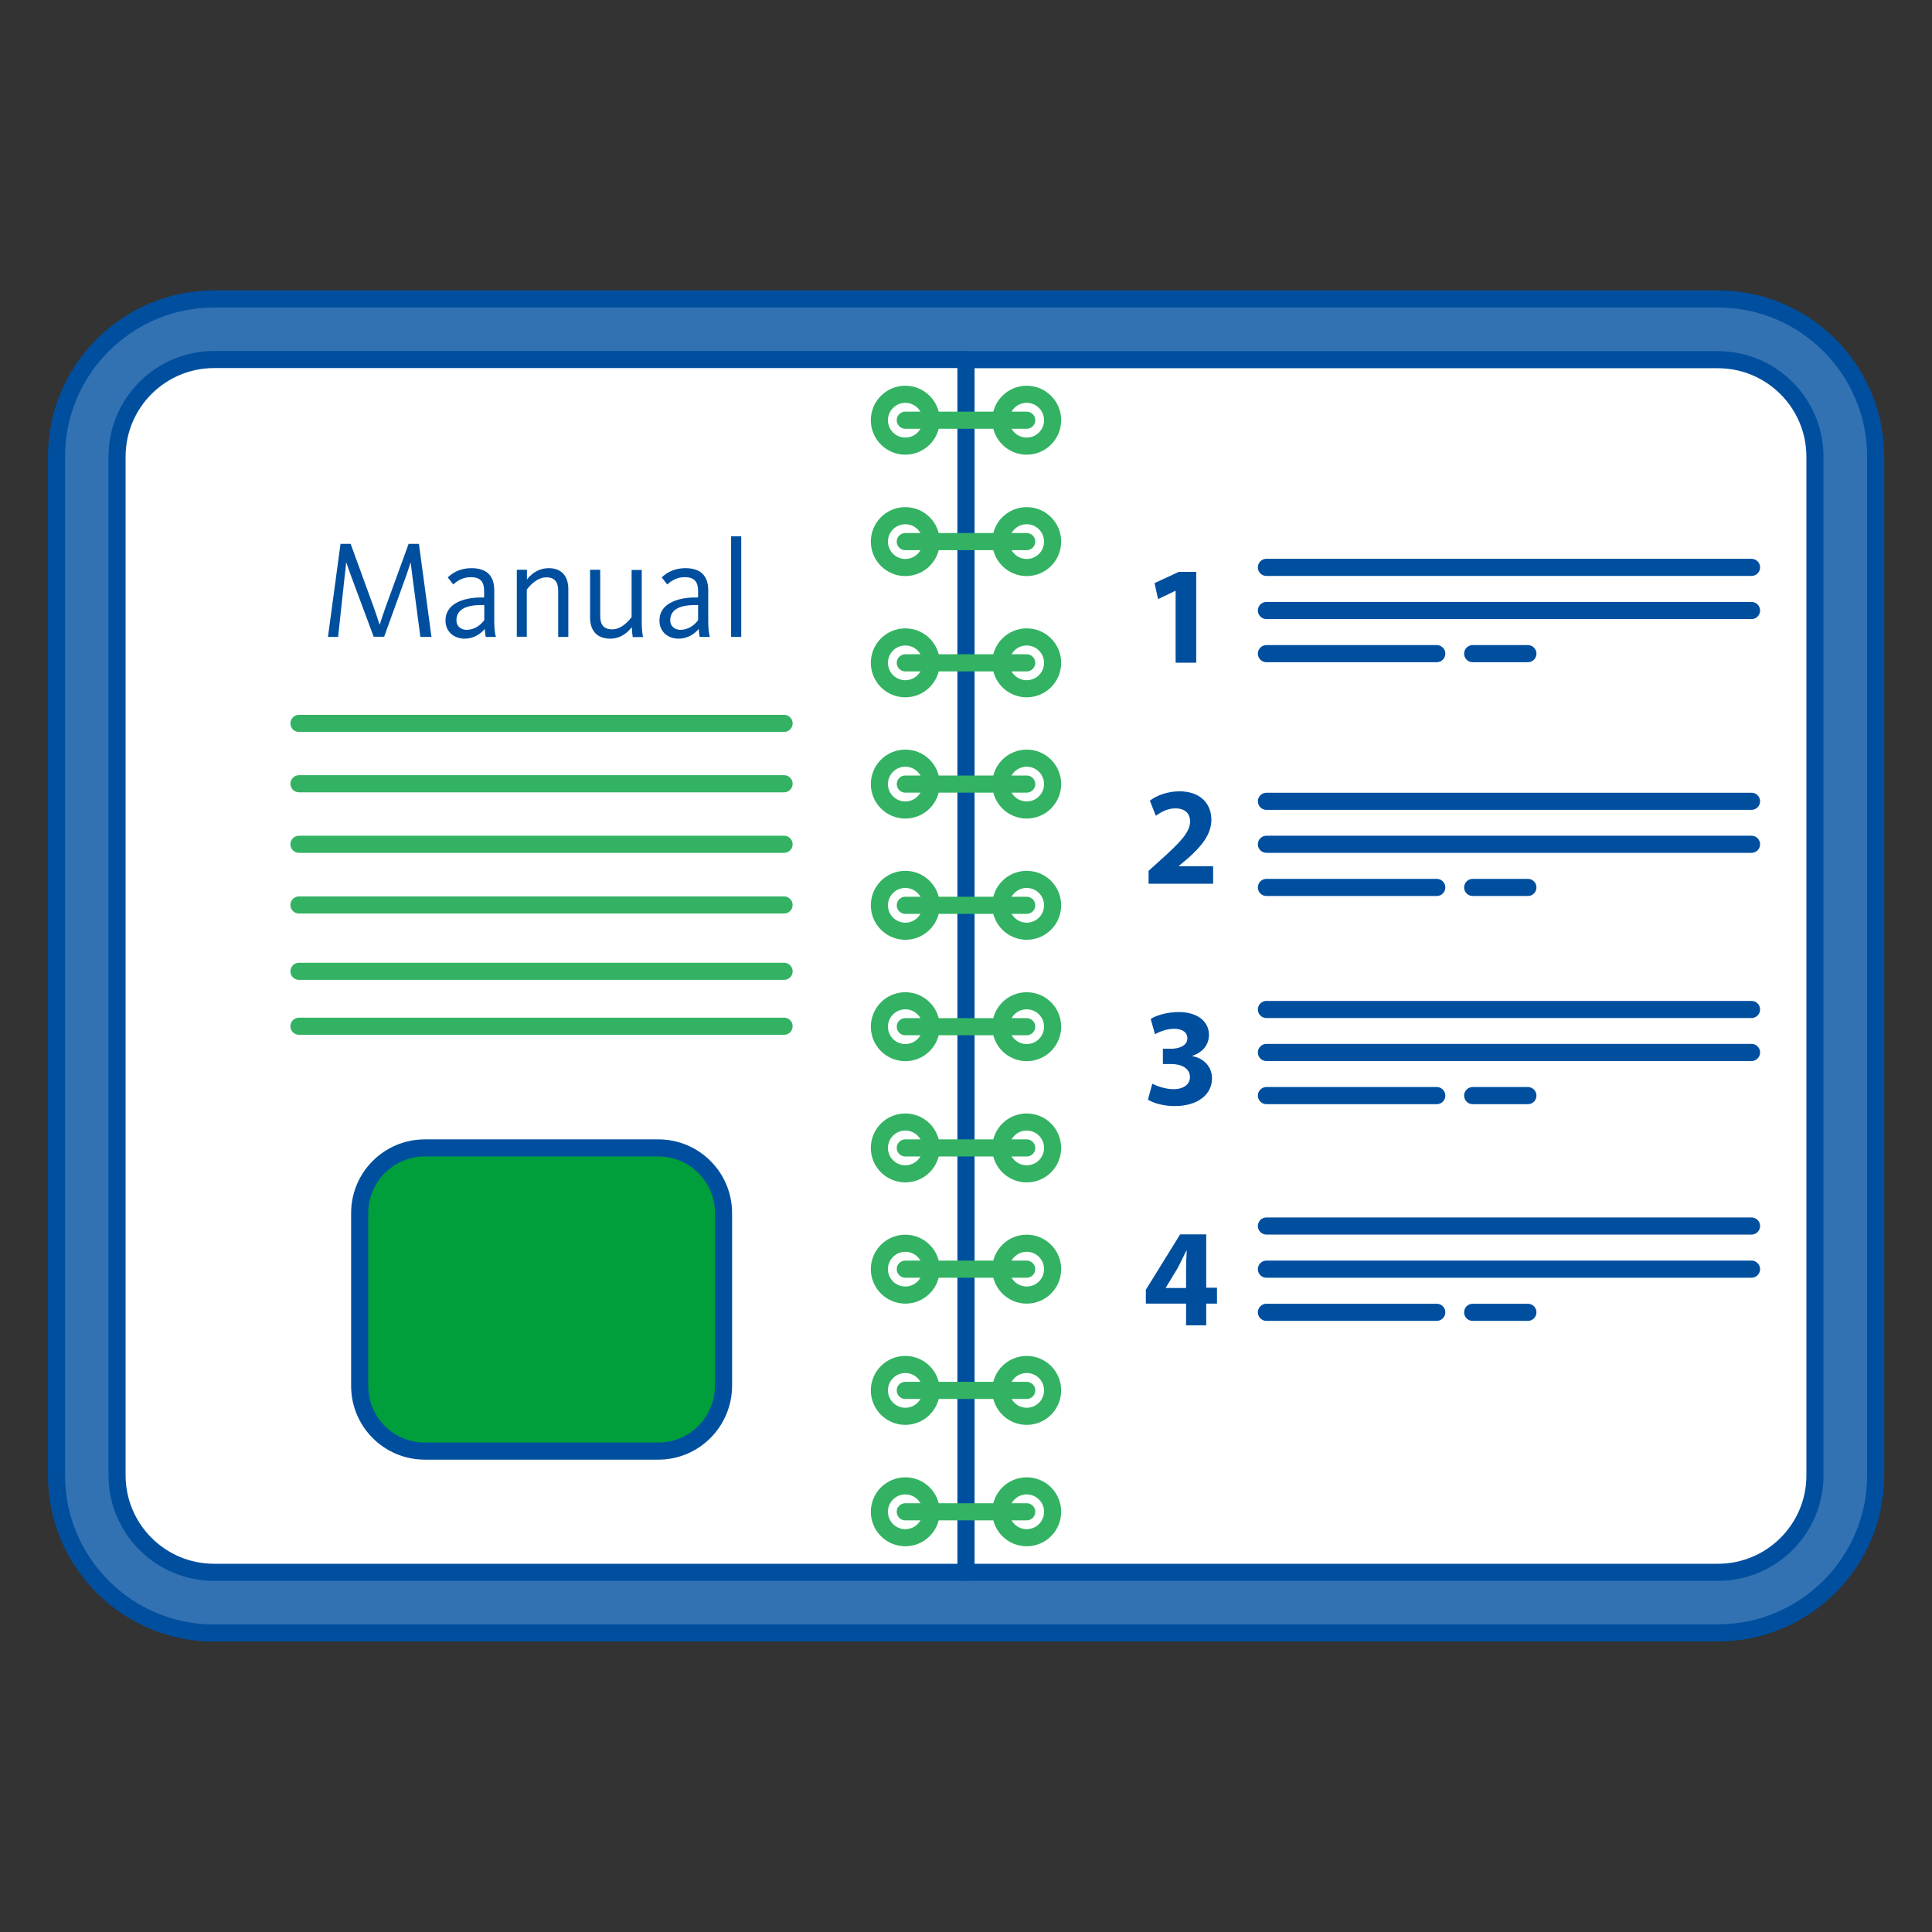 <?xml version="1.0" encoding="utf-8"?>
<!-- Generator: Adobe Illustrator 23.0.4, SVG Export Plug-In . SVG Version: 6.00 Build 0)  -->
<svg version="1.1" id="Capa_1" xmlns="http://www.w3.org/2000/svg" xmlns:xlink="http://www.w3.org/1999/xlink" x="0px" y="0px"
	 viewBox="0 0 120 120" style="enable-background:new 0 0 120 120;" xml:space="preserve">
<rect x="0" y="0" width="120" height="120" fill="#333333" stroke="none"/>
<style type="text/css">
	.st0{fill:#3372B2;stroke:#004F9F;stroke-width:1.063;stroke-linecap:round;stroke-linejoin:round;stroke-miterlimit:10;}
	.st1{fill:#FFFFFF;stroke:#004F9F;stroke-width:1.063;stroke-linecap:round;stroke-linejoin:round;stroke-miterlimit:10;}
	.st2{fill:none;stroke:#33B263;stroke-width:1.063;stroke-linecap:round;stroke-linejoin:round;stroke-miterlimit:10;}
	.st3{fill:none;stroke:#004F9F;stroke-width:1.063;stroke-linecap:round;stroke-linejoin:round;stroke-miterlimit:10;}
	.st4{fill:#009F3C;stroke:#004F9F;stroke-width:1.063;stroke-linecap:round;stroke-linejoin:round;stroke-miterlimit:10;}
	.st5{fill:#004F9F;}
</style>
<g>
	<path class="st0" d="M13.3,101.43c-5.4,0-9.79-4.39-9.79-9.79V28.36c0-5.4,4.39-9.79,9.79-9.79h93.41c5.4,0,9.79,4.39,9.79,9.79
		v63.27c0,5.4-4.39,9.79-9.79,9.79H13.3z"/>
	<path class="st1" d="M60,97.66H13.3c-3.33,0-6.03-2.7-6.03-6.03V28.36c0-3.33,2.7-6.03,6.03-6.03H60V97.66z"/>
	<path class="st1" d="M106.7,97.66H60V22.34h46.7c3.33,0,6.03,2.7,6.03,6.03v63.27C112.73,94.97,110.03,97.66,106.7,97.66z"/>
	<circle class="st2" cx="56.23" cy="26.1" r="1.61"/>
	<circle class="st2" cx="56.23" cy="33.64" r="1.61"/>
	<circle class="st2" cx="56.23" cy="41.17" r="1.61"/>
	<circle class="st2" cx="56.23" cy="48.7" r="1.61"/>
	<circle class="st2" cx="56.23" cy="56.23" r="1.61"/>
	<circle class="st2" cx="56.23" cy="63.77" r="1.61"/>
	<circle class="st2" cx="56.23" cy="71.3" r="1.61"/>
	<circle class="st2" cx="56.23" cy="78.83" r="1.61"/>
	<circle class="st2" cx="56.23" cy="86.36" r="1.61"/>
	<circle class="st2" cx="56.23" cy="93.9" r="1.61"/>
	<circle class="st2" cx="63.77" cy="26.1" r="1.61"/>
	<circle class="st2" cx="63.77" cy="33.64" r="1.61"/>
	<circle class="st2" cx="63.77" cy="41.17" r="1.61"/>
	<circle class="st2" cx="63.77" cy="48.7" r="1.61"/>
	<circle class="st2" cx="63.77" cy="56.23" r="1.61"/>
	<circle class="st2" cx="63.77" cy="63.77" r="1.61"/>
	<circle class="st2" cx="63.77" cy="71.3" r="1.61"/>
	<circle class="st2" cx="63.77" cy="78.83" r="1.61"/>
	<circle class="st2" cx="63.77" cy="86.36" r="1.61"/>
	<circle class="st2" cx="63.77" cy="93.9" r="1.61"/>
	<line class="st2" x1="56.23" y1="26.1" x2="63.77" y2="26.1"/>
	<line class="st2" x1="56.23" y1="33.64" x2="63.77" y2="33.64"/>
	<line class="st2" x1="56.23" y1="41.17" x2="63.77" y2="41.17"/>
	<line class="st2" x1="56.23" y1="48.7" x2="63.77" y2="48.7"/>
	<line class="st2" x1="56.23" y1="56.23" x2="63.77" y2="56.23"/>
	<line class="st2" x1="56.23" y1="63.77" x2="63.77" y2="63.77"/>
	<line class="st2" x1="56.23" y1="71.3" x2="63.77" y2="71.3"/>
	<line class="st2" x1="56.23" y1="78.83" x2="63.77" y2="78.83"/>
	<line class="st2" x1="56.23" y1="86.36" x2="63.77" y2="86.36"/>
	<line class="st2" x1="56.23" y1="93.9" x2="63.77" y2="93.9"/>
	<line class="st2" x1="18.57" y1="44.93" x2="48.7" y2="44.93"/>
	<line class="st3" x1="78.66" y1="35.24" x2="108.79" y2="35.24"/>
	<line class="st3" x1="78.66" y1="37.92" x2="108.79" y2="37.92"/>
	<line class="st3" x1="78.66" y1="40.6" x2="89.24" y2="40.6"/>
	<line class="st3" x1="91.47" y1="40.6" x2="94.9" y2="40.6"/>
	<line class="st3" x1="78.66" y1="49.77" x2="108.79" y2="49.77"/>
	<line class="st3" x1="78.66" y1="52.44" x2="108.79" y2="52.44"/>
	<line class="st3" x1="78.66" y1="55.12" x2="89.24" y2="55.12"/>
	<line class="st3" x1="91.47" y1="55.12" x2="94.9" y2="55.12"/>
	<line class="st3" x1="78.66" y1="62.7" x2="108.79" y2="62.7"/>
	<line class="st3" x1="78.66" y1="65.37" x2="108.79" y2="65.37"/>
	<line class="st3" x1="78.66" y1="68.05" x2="89.24" y2="68.05"/>
	<line class="st3" x1="91.47" y1="68.05" x2="94.9" y2="68.05"/>
	<line class="st3" x1="78.66" y1="76.15" x2="108.79" y2="76.15"/>
	<line class="st3" x1="78.66" y1="78.83" x2="108.79" y2="78.83"/>
	<line class="st3" x1="78.66" y1="81.51" x2="89.24" y2="81.51"/>
	<line class="st3" x1="91.47" y1="81.51" x2="94.9" y2="81.51"/>
	<line class="st2" x1="18.57" y1="48.68" x2="48.7" y2="48.68"/>
	<line class="st2" x1="18.57" y1="52.44" x2="48.7" y2="52.44"/>
	<line class="st2" x1="18.57" y1="56.21" x2="48.7" y2="56.21"/>
	<line class="st2" x1="18.57" y1="60.33" x2="48.7" y2="60.33"/>
	<line class="st2" x1="18.57" y1="63.74" x2="48.7" y2="63.74"/>
	<path class="st4" d="M40.89,90.13h-14.5c-2.24,0-4.05-1.81-4.05-4.05V75.35c0-2.24,1.81-4.05,4.05-4.05h14.5
		c2.24,0,4.05,1.81,4.05,4.05v10.73C44.93,88.32,43.12,90.13,40.89,90.13z"/>
	<g>
		<g>
			<path class="st5" d="M21.15,33.78h0.63l1.43,3.93c0.17,0.49,0.26,0.74,0.36,1.07h0.02c0.1-0.31,0.19-0.59,0.36-1.07l1.43-3.93
				h0.64l0.78,5.78h-0.69l-0.5-3.79c-0.05-0.42-0.08-0.63-0.1-0.81h-0.02c-0.06,0.2-0.13,0.43-0.26,0.8l-1.37,3.79h-0.65l-1.41-3.79
				c-0.14-0.37-0.21-0.6-0.28-0.8h-0.02c-0.02,0.21-0.04,0.43-0.09,0.82L21,39.56h-0.63L21.15,33.78z"/>
			<path class="st5" d="M27.67,38.54c0-1.1,1.22-1.43,2.22-1.43h0.18v-0.39c0-0.62-0.26-0.87-0.83-0.87c-0.38,0-0.71,0.12-1.09,0.45
				l-0.34-0.44c0.41-0.38,0.89-0.57,1.47-0.57c0.91,0,1.42,0.43,1.42,1.38v1.94c0,0.42,0.04,0.75,0.1,0.95h-0.63
				c-0.03-0.11-0.05-0.37-0.06-0.5c-0.28,0.35-0.74,0.61-1.25,0.61C28.17,39.66,27.67,39.22,27.67,38.54z M30.08,38.52v-0.94H29.9
				c-0.89,0-1.55,0.24-1.55,0.95c0,0.43,0.36,0.59,0.62,0.59C29.44,39.12,29.81,38.87,30.08,38.52z"/>
			<path class="st5" d="M32.1,35.39h0.63v0.6c0.37-0.47,0.84-0.7,1.35-0.7c0.88,0,1.22,0.58,1.22,1.3v2.97h-0.63v-2.85
				c0-0.52-0.18-0.85-0.74-0.85c-0.47,0-0.91,0.36-1.21,0.76v2.93H32.1V35.39z"/>
			<path class="st5" d="M36.65,38.36v-2.97h0.63v2.85c0,0.52,0.18,0.85,0.75,0.85c0.63,0,1.11-0.64,1.2-0.76v-2.93h0.63v3.29
				c0,0.36,0.04,0.71,0.08,0.88H39.3c-0.02-0.1-0.05-0.41-0.06-0.62c-0.19,0.26-0.63,0.72-1.35,0.72
				C37,39.66,36.65,39.08,36.65,38.36z"/>
			<path class="st5" d="M40.96,38.54c0-1.1,1.22-1.43,2.22-1.43h0.18v-0.39c0-0.62-0.26-0.87-0.83-0.87c-0.38,0-0.71,0.12-1.09,0.45
				l-0.34-0.44c0.41-0.38,0.89-0.57,1.47-0.57c0.91,0,1.42,0.43,1.42,1.38v1.94c0,0.42,0.04,0.75,0.1,0.95h-0.63
				c-0.03-0.11-0.05-0.37-0.06-0.5c-0.28,0.35-0.74,0.61-1.25,0.61C41.45,39.66,40.96,39.22,40.96,38.54z M43.36,38.52v-0.94h-0.18
				c-0.89,0-1.55,0.24-1.55,0.95c0,0.43,0.36,0.59,0.62,0.59C42.72,39.12,43.1,38.87,43.36,38.52z"/>
			<path class="st5" d="M45.41,33.31h0.63v6.25h-0.63V33.31z"/>
		</g>
	</g>
	<g>
		<path class="st5" d="M73.02,36.7H73l-1.07,0.51l-0.22-0.99l1.5-0.7h1.09v5.64h-1.28V36.7z"/>
	</g>
	<g>
		<path class="st5" d="M71.34,54.89v-0.8l0.73-0.66c1.24-1.11,1.84-1.74,1.85-2.4c0-0.46-0.27-0.82-0.92-0.82
			c-0.49,0-0.91,0.24-1.21,0.46l-0.37-0.94c0.42-0.32,1.09-0.58,1.84-0.58c1.28,0,1.98,0.75,1.98,1.77c0,0.95-0.68,1.71-1.5,2.43
			l-0.52,0.43v0.02h2.13v1.09H71.34z"/>
	</g>
	<g>
		<path class="st5" d="M71.57,67.31c0.23,0.12,0.78,0.34,1.31,0.34c0.68,0,1.03-0.33,1.03-0.75c0-0.56-0.56-0.81-1.14-0.81h-0.54
			v-0.95h0.52c0.44,0,1-0.17,1-0.65c0-0.34-0.27-0.59-0.83-0.59c-0.46,0-0.95,0.2-1.18,0.34l-0.27-0.95
			c0.34-0.22,1.01-0.43,1.75-0.43c1.21,0,1.87,0.63,1.87,1.41c0,0.59-0.34,1.07-1.03,1.31v0.02c0.68,0.12,1.22,0.63,1.22,1.38
			c0,1-0.88,1.72-2.31,1.72c-0.73,0-1.35-0.19-1.67-0.4L71.57,67.31z"/>
	</g>
	<g>
		<path class="st5" d="M73.67,82.32v-1.35h-2.5v-0.86l2.13-3.44h1.62v3.31h0.67v0.99h-0.67v1.35H73.67z M73.67,79.99v-1.25
			c0-0.34,0.02-0.69,0.04-1.05l-0.03,0c-0.18,0.37-0.33,0.69-0.52,1.05l-0.75,1.24l0,0.02H73.67z"/>
	</g>
</g>
</svg>
